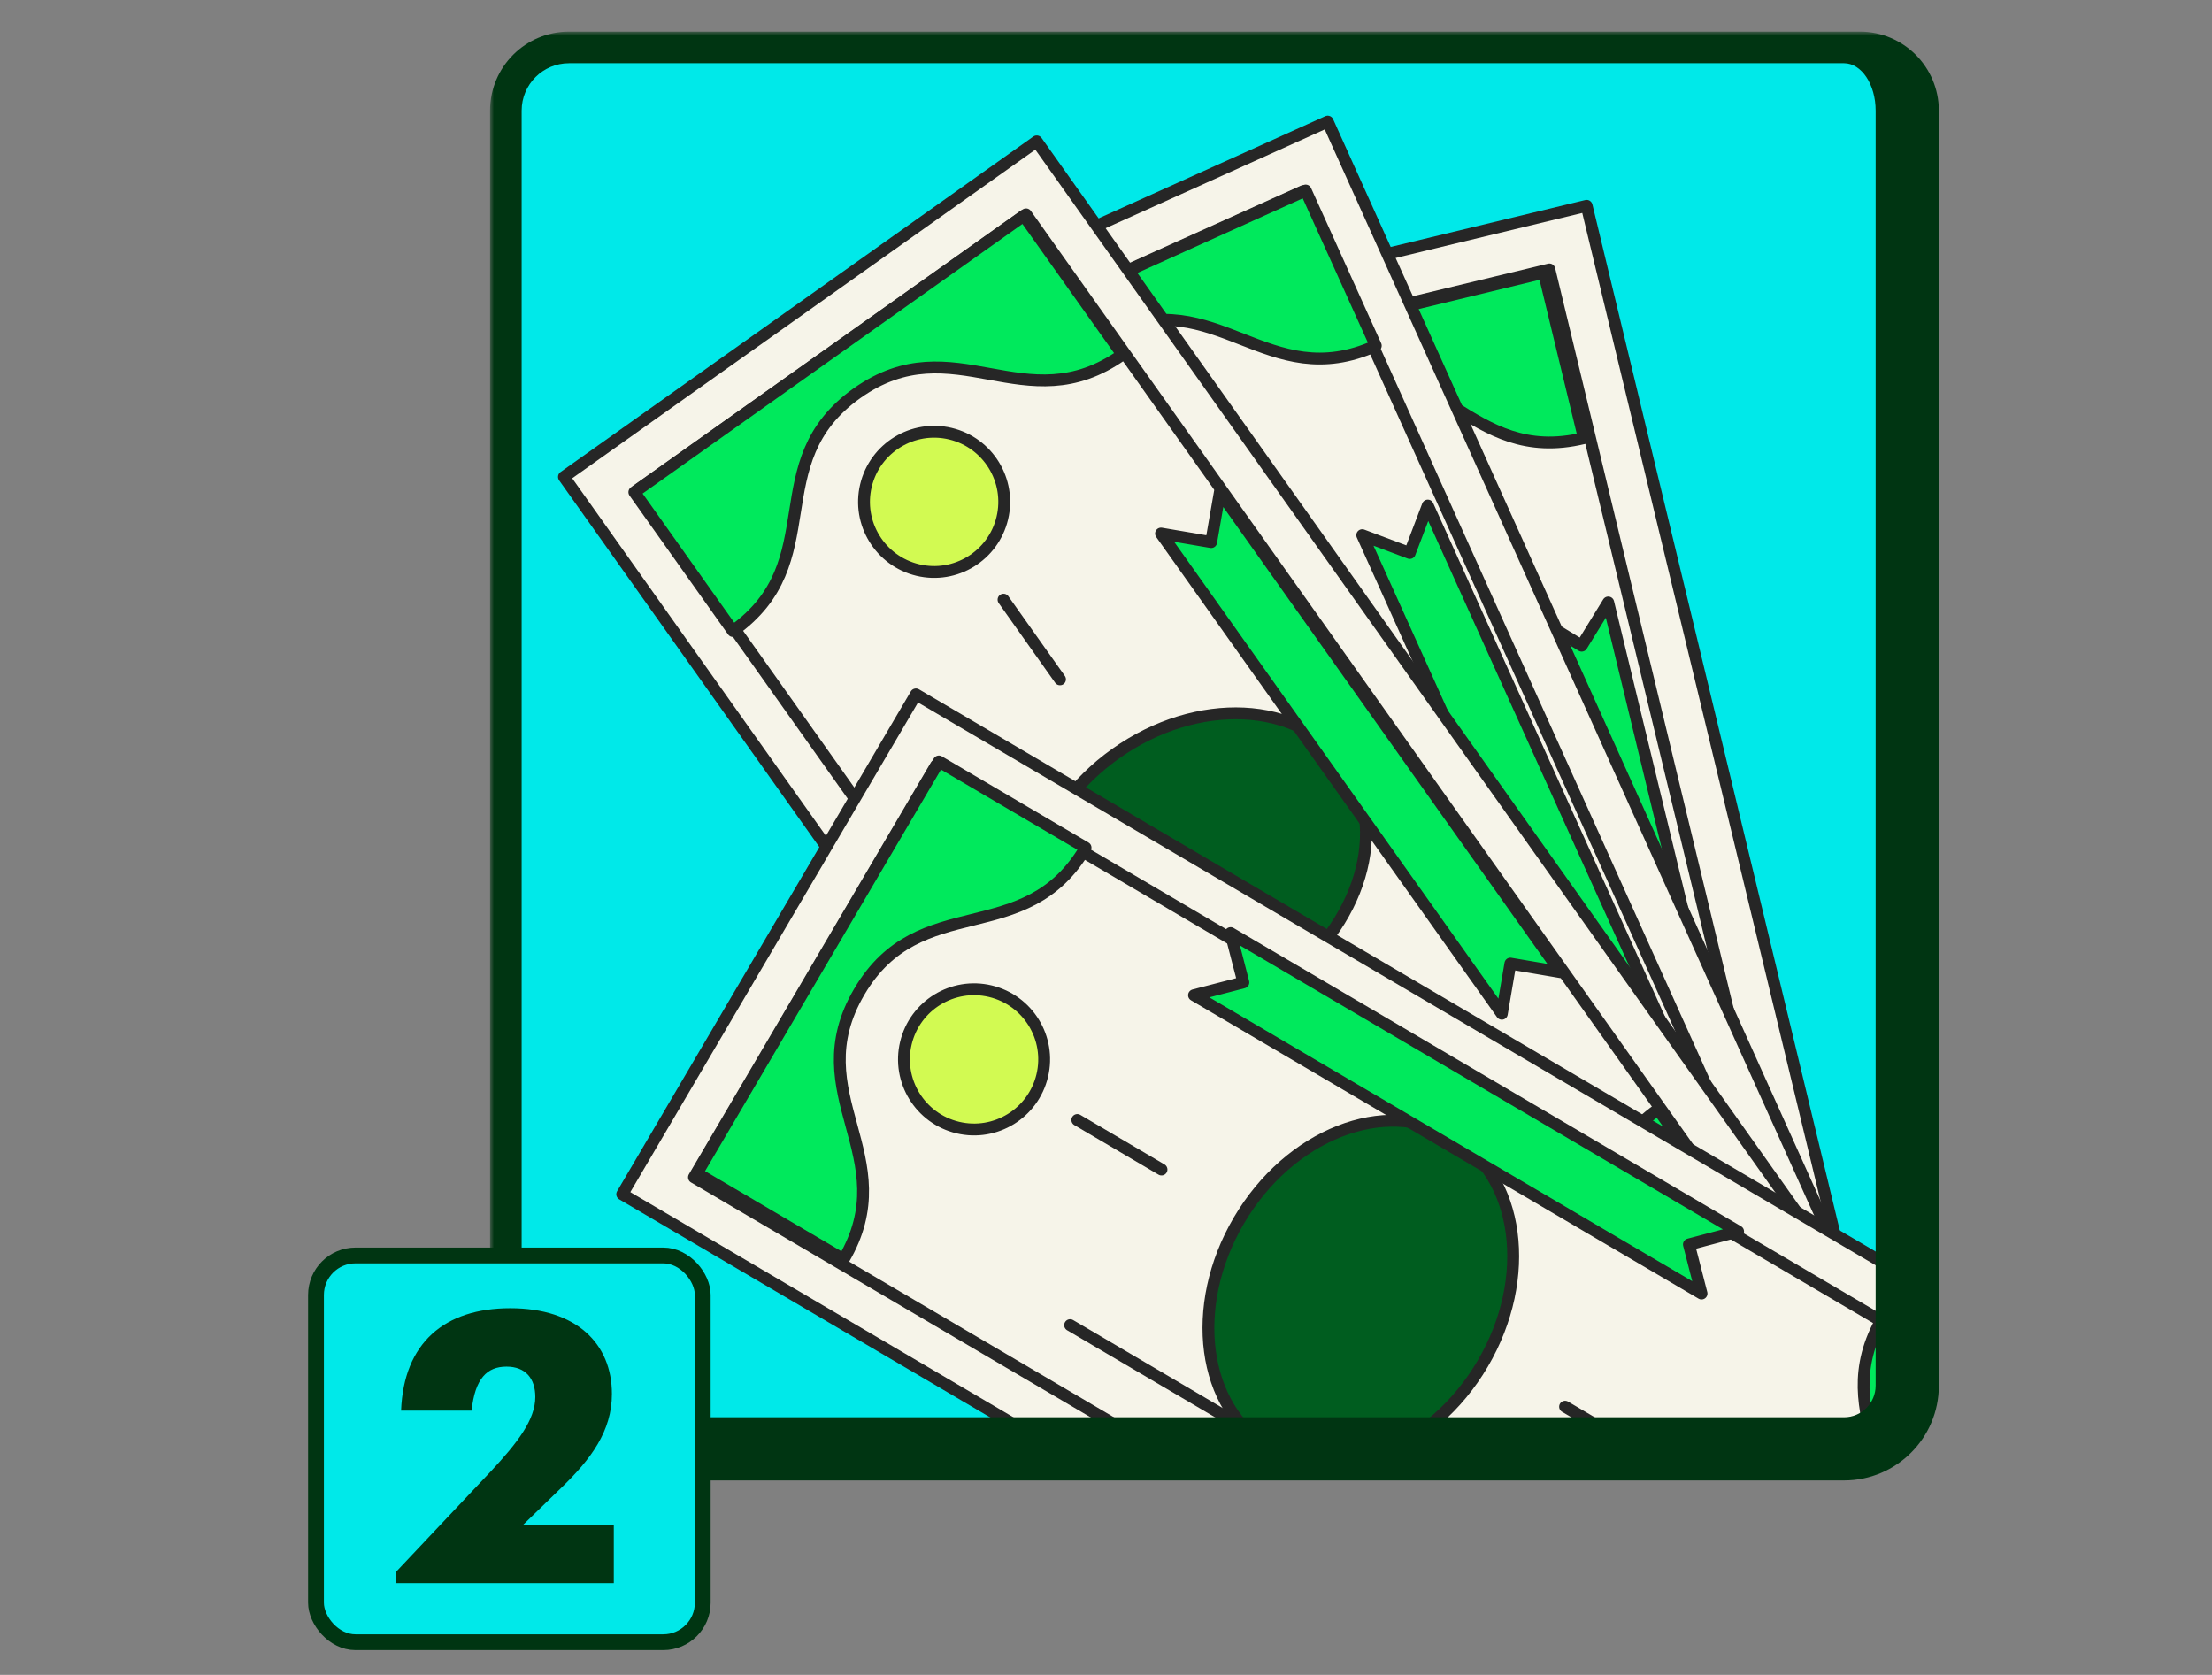 <svg width="280" height="212" viewBox="0 0 280 212" fill="none" xmlns="http://www.w3.org/2000/svg">
<rect x="0" y="0" width="280" height="212" fill="#808080" stroke="none"/>
<g clip-path="url(#clip0_10011_3096)">
<mask id="path-1-outside-1_10011_3096" maskUnits="userSpaceOnUse" x="62.032" y="4" width="184" height="184" fill="black">
<rect fill="white" x="62.032" y="4" width="184" height="184"/>
<path d="M64.032 14C64.032 9.582 67.614 6 72.032 6H233.422C237.84 6 241.422 9.582 241.422 14V175.39C241.422 179.808 237.84 183.39 233.422 183.39H72.032C67.614 183.39 64.032 179.808 64.032 175.39V14Z"/>
</mask>
<path d="M64.032 14C64.032 9.582 67.614 6 72.032 6H233.422C237.84 6 241.422 9.582 241.422 14V175.39C241.422 179.808 237.84 183.39 233.422 183.39H72.032C67.614 183.39 64.032 179.808 64.032 175.39V14Z" fill="#00E9E9"/>
<mask id="mask0_10011_3096" style="mask-type:luminance" maskUnits="userSpaceOnUse" x="20" y="-52" width="288" height="283">
<path d="M47.599 116L264.83 230.388L307.871 141.583L272.379 18.796L191.079 -41.134L59.659 -51.778L20.108 65.975L47.599 116Z" fill="white"/>
</mask>
<g mask="url(#mask0_10011_3096)">
<path d="M129.501 43.255L170.233 212.147L241.571 194.943L200.839 26.05L129.501 43.255Z" fill="#F6F4E9" stroke="#262626" stroke-width="1.5" stroke-linecap="round" stroke-linejoin="round"/>
<path d="M137.346 48.279L174.913 204.051L233.689 189.876L196.122 34.104L137.346 48.279Z" fill="#F6F4E9" stroke="#262626" stroke-width="1.5" stroke-linecap="round" stroke-linejoin="round"/>
<path d="M167.359 183.605C182.059 180.052 185.689 195.079 200.366 191.519C215.066 187.965 211.412 172.933 226.113 169.379L231.18 190.326L172.426 204.553L167.359 183.605Z" fill="#00E95C" stroke="#262626" stroke-width="1.5" stroke-linecap="round" stroke-linejoin="round"/>
<path d="M200.494 55.461C185.793 59.015 182.163 43.988 167.487 47.547C152.787 51.101 156.441 66.134 141.74 69.688L136.673 48.741L195.426 34.514L200.494 55.461Z" fill="#00E95C" stroke="#262626" stroke-width="1.5" stroke-linecap="round" stroke-linejoin="round"/>
<path d="M207.741 113.731C205.424 104.122 193.602 98.731 181.337 101.689C169.072 104.647 161.008 114.834 163.325 124.442C165.642 134.051 177.463 139.441 189.729 136.483C201.994 133.525 210.058 123.339 207.741 113.731Z" fill="#005D1F" stroke="#262626" stroke-width="1.5" stroke-linecap="round" stroke-linejoin="round"/>
<path d="M205.024 177.188C206.163 172.422 203.222 167.635 198.456 166.496C193.69 165.357 188.903 168.297 187.764 173.063C186.625 177.829 189.565 182.617 194.331 183.756C199.098 184.895 203.885 181.954 205.024 177.188Z" fill="#00E9E9" stroke="#262626" stroke-width="1.5" stroke-linecap="round" stroke-linejoin="round"/>
<path d="M178.153 66.073C179.292 61.306 176.352 56.519 171.585 55.38C166.819 54.241 162.032 57.181 160.893 61.948C159.754 66.714 162.694 71.501 167.46 72.64C172.227 73.779 177.014 70.839 178.153 66.073Z" fill="#D2FA52" stroke="#262626" stroke-width="1.5" stroke-linecap="round" stroke-linejoin="round"/>
<path d="M192.827 160.37L189.938 148.373" stroke="#262626" stroke-width="1.5" stroke-linecap="round" stroke-linejoin="round"/>
<path d="M176.003 90.768L173.089 78.765" stroke="#262626" stroke-width="1.5" stroke-linecap="round" stroke-linejoin="round"/>
<path d="M167.715 153.727L153.798 96.152" stroke="#262626" stroke-width="1.5" stroke-linecap="round" stroke-linejoin="round"/>
<path d="M203.575 76.26L221.114 148.68L215.593 145.33L212.249 150.827L194.716 78.382L200.213 81.726L203.575 76.26Z" fill="#00E95C" stroke="#262626" stroke-width="1.5" stroke-linecap="round" stroke-linejoin="round"/>
<path d="M101.16 45.544L172.541 203.937L239.444 173.787L168.063 15.393L101.16 45.544Z" fill="#F6F4E9" stroke="#262626" stroke-width="1.5" stroke-linecap="round" stroke-linejoin="round"/>
<path d="M109.834 49.036L175.67 195.125L230.792 170.284L164.956 24.195L109.834 49.036Z" fill="#F6F4E9" stroke="#262626" stroke-width="1.5" stroke-linecap="round" stroke-linejoin="round"/>
<path d="M165.045 176.191C178.814 169.974 185.187 184.063 198.956 177.845C212.726 171.628 206.378 157.544 220.147 151.327L229.021 170.974L173.918 195.838L165.045 176.191Z" fill="#00E95C" stroke="#262626" stroke-width="1.5" stroke-linecap="round" stroke-linejoin="round"/>
<path d="M174.149 43.76C160.38 49.978 154.007 35.889 140.237 42.106C126.468 48.324 132.816 62.407 119.046 68.625L110.173 48.978L165.276 24.114L174.149 43.76Z" fill="#00E95C" stroke="#262626" stroke-width="1.5" stroke-linecap="round" stroke-linejoin="round"/>
<path d="M191.135 100.29C187.074 91.279 174.457 88.177 162.955 93.361C151.452 98.544 145.419 110.052 149.48 119.062C153.541 128.073 166.157 131.176 177.66 125.992C189.163 120.808 195.196 109.301 191.135 100.29Z" fill="#005D1F" stroke="#262626" stroke-width="1.5" stroke-linecap="round" stroke-linejoin="round"/>
<path d="M200.643 164.551C201.782 159.785 198.841 154.998 194.075 153.859C189.309 152.719 184.522 155.66 183.383 160.426C182.244 165.192 185.184 169.979 189.95 171.118C194.716 172.257 199.504 169.317 200.643 164.551Z" fill="#00E9E9" stroke="#262626" stroke-width="1.5" stroke-linecap="round" stroke-linejoin="round"/>
<path d="M153.62 60.338C154.759 55.572 151.818 50.784 147.052 49.645C142.286 48.506 137.499 51.447 136.36 56.213C135.221 60.979 138.161 65.766 142.927 66.905C147.693 68.044 152.48 65.104 153.62 60.338Z" fill="#D2FA52" stroke="#262626" stroke-width="1.5" stroke-linecap="round" stroke-linejoin="round"/>
<path d="M185.788 148.64L180.694 137.375" stroke="#262626" stroke-width="1.5" stroke-linecap="round" stroke-linejoin="round"/>
<path d="M156.339 83.37L151.244 72.105" stroke="#262626" stroke-width="1.5" stroke-linecap="round" stroke-linejoin="round"/>
<path d="M159.865 146.788L135.509 92.784" stroke="#262626" stroke-width="1.5" stroke-linecap="round" stroke-linejoin="round"/>
<path d="M180.732 63.99L211.398 131.915L205.361 129.65L203.077 135.657L172.435 67.738L178.449 69.998L180.732 63.99Z" fill="#00E95C" stroke="#262626" stroke-width="1.5" stroke-linecap="round" stroke-linejoin="round"/>
<path d="M71.386 60.362L171.926 202.05L231.773 159.583L131.233 17.896L71.386 60.362Z" fill="#F6F4E9" stroke="#262626" stroke-width="1.5" stroke-linecap="round" stroke-linejoin="round"/>
<path d="M80.57 62.12L173.299 192.801L222.608 157.812L129.878 27.131L80.57 62.12Z" fill="#F6F4E9" stroke="#262626" stroke-width="1.5" stroke-linecap="round" stroke-linejoin="round"/>
<path d="M160.581 175.407C172.9 166.658 181.863 179.26 194.182 170.511C206.501 161.763 197.561 149.167 209.88 140.418L222.357 157.997L173.058 192.985L160.581 175.407Z" fill="#00E95C" stroke="#262626" stroke-width="1.5" stroke-linecap="round" stroke-linejoin="round"/>
<path d="M142.074 44.883C129.755 53.632 120.791 41.031 108.473 49.779C96.154 58.528 105.094 71.123 92.775 79.872L80.298 62.294L129.597 27.305L142.074 44.883Z" fill="#00E95C" stroke="#262626" stroke-width="1.5" stroke-linecap="round" stroke-linejoin="round"/>
<path d="M170.217 96.763C164.497 88.702 151.52 88.087 141.23 95.388C130.941 102.69 127.236 115.143 132.956 123.203C138.675 131.264 151.653 131.879 161.943 124.578C172.232 117.277 175.937 104.823 170.217 96.763Z" fill="#005D1F" stroke="#262626" stroke-width="1.5" stroke-linecap="round" stroke-linejoin="round"/>
<path d="M193.042 158.828C194.181 154.062 191.24 149.275 186.474 148.136C181.708 146.997 176.921 149.937 175.782 154.704C174.643 159.47 177.583 164.257 182.349 165.396C187.116 166.535 191.903 163.595 193.042 158.828Z" fill="#00E9E9" stroke="#262626" stroke-width="1.5" stroke-linecap="round" stroke-linejoin="round"/>
<path d="M126.873 65.587C128.012 60.821 125.072 56.033 120.305 54.894C115.539 53.755 110.752 56.696 109.613 61.462C108.474 66.228 111.414 71.015 116.18 72.154C120.947 73.293 125.734 70.353 126.873 65.587Z" fill="#D2FA52" stroke="#262626" stroke-width="1.5" stroke-linecap="round" stroke-linejoin="round"/>
<path d="M175.627 144.387L168.477 134.301" stroke="#262626" stroke-width="1.5" stroke-linecap="round" stroke-linejoin="round"/>
<path d="M134.177 85.989L127.028 75.903" stroke="#262626" stroke-width="1.5" stroke-linecap="round" stroke-linejoin="round"/>
<path d="M149.846 147.529L115.546 99.217" stroke="#262626" stroke-width="1.5" stroke-linecap="round" stroke-linejoin="round"/>
<path d="M154.416 62.275L197.532 123.051L191.186 121.971L190.106 128.317L146.965 67.536L153.312 68.616L154.416 62.275Z" fill="#00E95C" stroke="#262626" stroke-width="1.5" stroke-linecap="round" stroke-linejoin="round"/>
</g>
<path d="M78.761 151.161L228.547 239.184L265.726 175.916L115.94 87.894L78.761 151.161Z" fill="#F6F4E9" stroke="#262626" stroke-width="1.5" stroke-linecap="round" stroke-linejoin="round"/>
<path d="M87.846 149.021L225.996 230.205L256.628 178.078L118.479 96.894L87.846 149.021Z" fill="#F6F4E9" stroke="#262626" stroke-width="1.5" stroke-linecap="round" stroke-linejoin="round"/>
<path d="M207.748 218.802C215.408 205.779 228.724 213.613 236.385 200.59C244.046 187.568 230.706 179.728 238.367 166.705L256.934 177.619L226.309 229.739L207.742 218.826L207.748 218.802Z" fill="#00E95C" stroke="#262626" stroke-width="1.5" stroke-linecap="round" stroke-linejoin="round"/>
<path d="M137.406 107.32C129.746 120.343 116.43 112.509 108.769 125.532C101.109 138.554 114.448 146.393 106.787 159.416L88.22 148.503L118.845 96.382L137.412 107.295L137.406 107.32Z" fill="#00E95C" stroke="#262626" stroke-width="1.5" stroke-linecap="round" stroke-linejoin="round"/>
<path d="M183.828 143.85C175.307 138.842 163.217 143.601 156.825 154.479C150.432 165.356 152.158 178.234 160.679 183.241C169.2 188.249 181.29 183.49 187.683 172.612C194.075 161.735 192.349 148.857 183.828 143.85Z" fill="#005D1F" stroke="#262626" stroke-width="1.5" stroke-linecap="round" stroke-linejoin="round"/>
<path d="M230.485 194.092C231.624 189.325 228.684 184.538 223.918 183.399C219.152 182.26 214.365 185.201 213.226 189.967C212.086 194.733 215.027 199.52 219.793 200.659C224.559 201.798 229.346 198.858 230.485 194.092Z" fill="#00E9E9" stroke="#262626" stroke-width="1.5" stroke-linecap="round" stroke-linejoin="round"/>
<path d="M131.928 136.154C133.068 131.388 130.127 126.601 125.361 125.462C120.595 124.323 115.808 127.263 114.669 132.029C113.53 136.795 116.47 141.583 121.236 142.722C126.002 143.861 130.789 140.92 131.928 136.154Z" fill="#D2FA52" stroke="#262626" stroke-width="1.5" stroke-linecap="round" stroke-linejoin="round"/>
<path d="M208.766 184.327L198.11 178.054" stroke="#262626" stroke-width="1.5" stroke-linecap="round" stroke-linejoin="round"/>
<path d="M147.026 148.037L136.37 141.764" stroke="#262626" stroke-width="1.5" stroke-linecap="round" stroke-linejoin="round"/>
<path d="M186.536 197.774L135.458 167.732" stroke="#262626" stroke-width="1.5" stroke-linecap="round" stroke-linejoin="round"/>
<path d="M155.772 118.107L220.013 155.869L213.786 157.516L215.384 163.731L151.143 125.97L157.389 124.353L155.772 118.107Z" fill="#00E95C" stroke="#262626" stroke-width="1.5" stroke-linecap="round" stroke-linejoin="round"/>
</g>
<path d="M62.032 14C62.032 8.477 66.509 4 72.032 4H235.422C240.945 4 245.422 8.477 245.422 14H237.422C237.422 10.686 235.631 8 233.422 8H72.032C68.718 8 66.032 10.686 66.032 14H62.032ZM245.422 175.39C245.422 182.017 240.049 187.39 233.422 187.39H72.032C66.509 187.39 62.032 182.913 62.032 177.39L66.032 175.39C66.032 177.599 68.718 179.39 72.032 179.39H233.422C235.631 179.39 237.422 177.599 237.422 175.39H245.422ZM72.032 187.39C66.509 187.39 62.032 182.913 62.032 177.39V14C62.032 8.477 66.509 4 72.032 4V8C68.718 8 66.032 10.686 66.032 14V175.39C66.032 177.599 68.718 179.39 72.032 179.39V187.39ZM235.422 4C240.945 4 245.422 8.477 245.422 14V175.39C245.422 182.017 240.049 187.39 233.422 187.39V179.39C235.631 179.39 237.422 177.599 237.422 175.39V14C237.422 10.686 235.631 8 233.422 8L235.422 4Z" fill="#003512" mask="url(#path-1-outside-1_10011_3096)"/>
<rect x="40" y="158.912" width="48.956" height="48.956" rx="5" fill="#00E9E9"/>
<rect x="40" y="158.912" width="48.956" height="48.956" rx="5" stroke="#003512" stroke-width="2"/>
<path d="M50.096 200.39V198.998L62.096 186.278C65.504 182.63 67.76 179.702 67.76 176.822C67.76 174.518 66.56 172.982 64.112 172.982C61.664 172.982 60.128 174.47 59.696 178.55H50.769C51.105 169.958 56.288 165.59 64.592 165.59C72.992 165.59 77.456 170.102 77.456 176.438C77.456 181.142 74.816 184.694 70.976 188.39L66.176 193.046H77.696V200.39H50.096Z" fill="#003512"/>
<defs>
<clipPath id="clip0_10011_3096">
<path d="M64.032 14C64.032 9.582 67.614 6 72.032 6H233.422C237.84 6 241.422 9.582 241.422 14V175.39C241.422 179.808 237.84 183.39 233.422 183.39H72.032C67.614 183.39 64.032 179.808 64.032 175.39V14Z" fill="white"/>
</clipPath>
</defs>
</svg>
